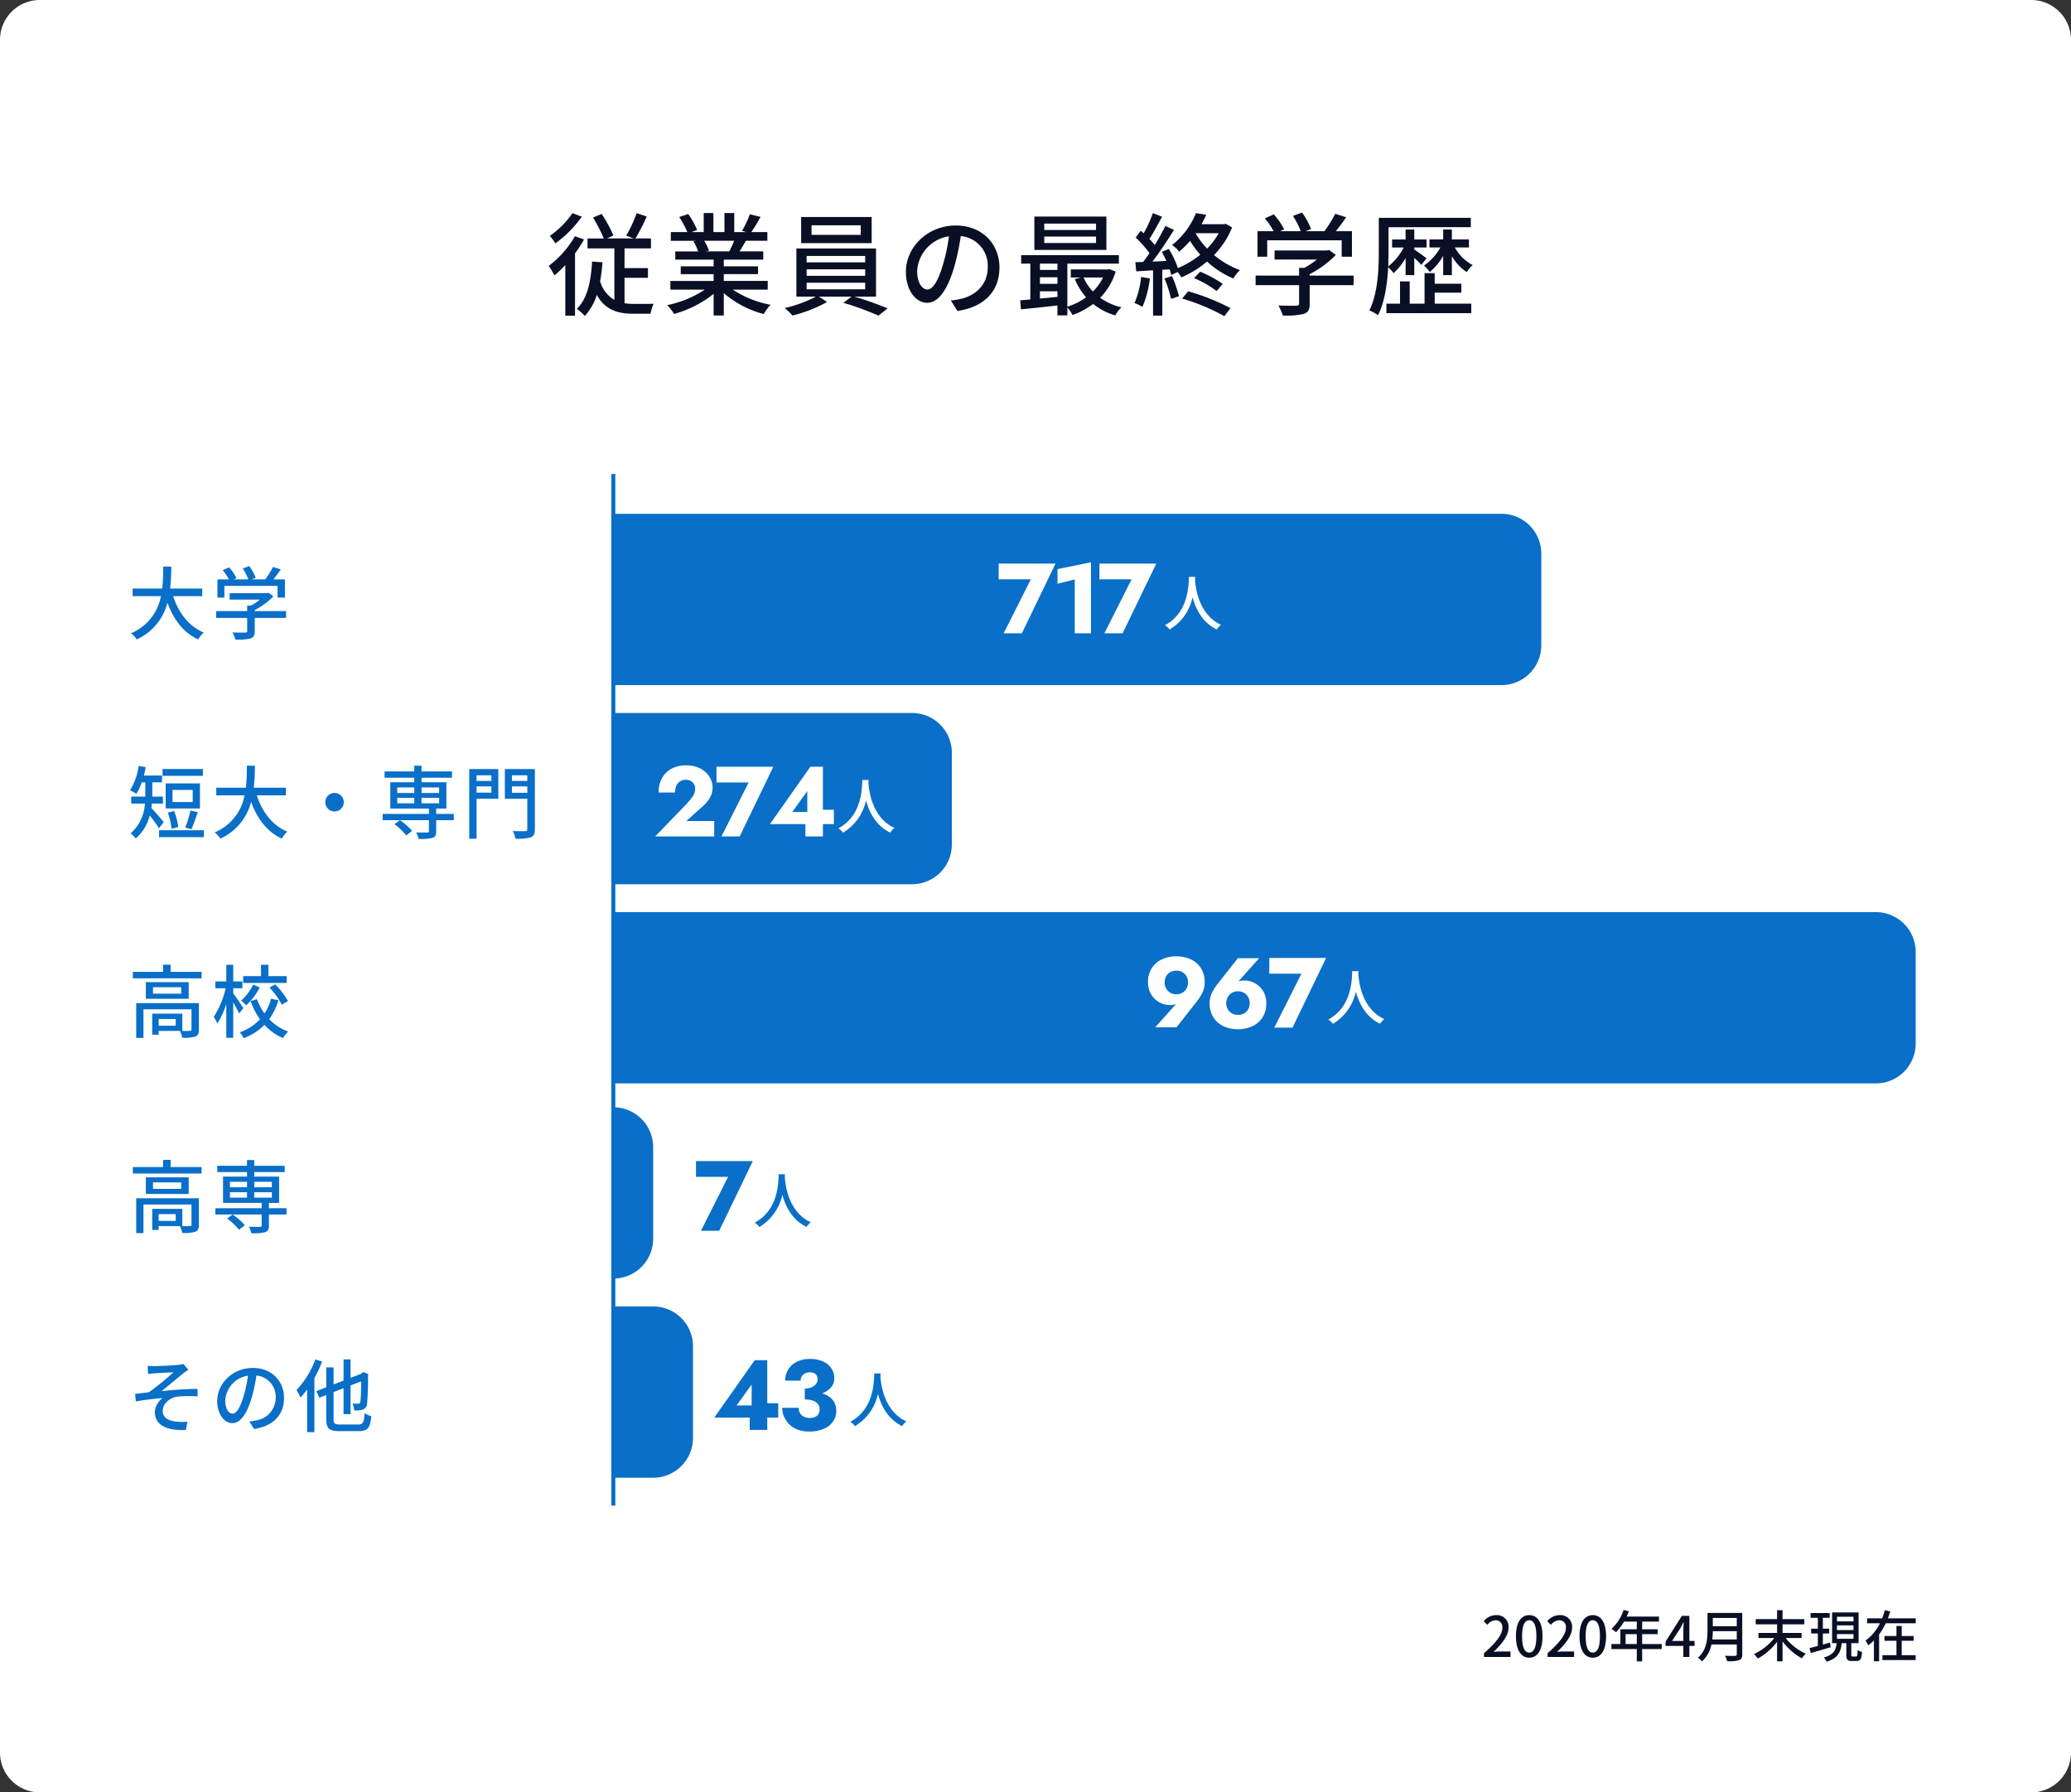 <svg xmlns="http://www.w3.org/2000/svg" width="520" height="450" viewBox="0 0 520 450">
  <rect x="0" y="0" width="520" height="450" fill="#333333" stroke="none"/>
  <g id="data_staff02" transform="translate(-705 -2543)">
    <path id="パス_56688" data-name="パス 56688" d="M10,0H510a10,10,0,0,1,10,10V440a10,10,0,0,1-10,10H10A10,10,0,0,1,0,440V10A10,10,0,0,1,10,0Z" transform="translate(705 2543)" fill="#fff"/>
    <path id="パス_56715" data-name="パス 56715" d="M.616,0h6.65V-1.372H4.69c-.5,0-1.148.042-1.68.1C5.194-3.36,6.776-5.418,6.776-7.406A2.914,2.914,0,0,0,3.668-10.5,4,4,0,0,0,.532-8.96l.91.9a2.8,2.8,0,0,1,2.03-1.148,1.673,1.673,0,0,1,1.75,1.89c0,1.694-1.568,3.7-4.606,6.384ZM11.97.182C13.986.182,15.3-1.61,15.3-5.194c0-3.556-1.316-5.306-3.332-5.306S8.638-8.764,8.638-5.194,9.954.182,11.97.182Zm0-1.274c-1.05,0-1.792-1.12-1.792-4.1,0-2.954.742-4.032,1.792-4.032s1.792,1.078,1.792,4.032C13.762-2.212,13.02-1.092,11.97-1.092ZM16.576,0h6.65V-1.372H20.65c-.5,0-1.148.042-1.68.1,2.184-2.086,3.766-4.144,3.766-6.132A2.914,2.914,0,0,0,19.628-10.5a4,4,0,0,0-3.136,1.54l.91.9a2.8,2.8,0,0,1,2.03-1.148,1.673,1.673,0,0,1,1.75,1.89c0,1.694-1.568,3.7-4.606,6.384ZM27.93.182c2.016,0,3.332-1.792,3.332-5.376,0-3.556-1.316-5.306-3.332-5.306S24.6-8.764,24.6-5.194,25.914.182,27.93.182Zm0-1.274c-1.05,0-1.792-1.12-1.792-4.1,0-2.954.742-4.032,1.792-4.032s1.792,1.078,1.792,4.032C29.722-2.212,28.98-1.092,27.93-1.092Zm8.232-2.156V-5.726h2.814v2.478Zm9.072,0H40.32V-5.726h3.906V-6.944H40.32V-8.876h4.228v-1.26H36.442c.182-.42.378-.882.546-1.316l-1.316-.35A11.327,11.327,0,0,1,32.62-7.056a10.353,10.353,0,0,1,1.134.84,12.737,12.737,0,0,0,2.016-2.66h3.206v1.932H34.86v3.7H32.606v1.26h6.37V1.106H40.32V-1.988h4.914Zm2.59-.77,2.03-3.108c.294-.532.574-1.064.826-1.6h.056c-.028.574-.07,1.442-.07,2v2.7ZM50.666,0h1.512V-2.772h1.3V-4.018h-1.3v-6.3H50.3L46.2-3.85v1.078h4.466Zm7.266-4.4a18.235,18.235,0,0,0,.126-2.072h6.02V-4.4Zm6.146-5.39v2.072h-6.02V-9.786Zm1.372-1.26H56.728v4.4c0,2.2-.21,4.942-2.394,6.818a4.94,4.94,0,0,1,.994.952,7.732,7.732,0,0,0,2.394-4.256h6.356v2.45c0,.294-.112.406-.42.406-.336.014-1.456.028-2.548-.028a5.449,5.449,0,0,1,.56,1.372,9.248,9.248,0,0,0,3-.266c.56-.21.784-.616.784-1.456Zm14.9,6.286V-6.034H75.572V-8.2h5.46v-1.3h-5.46v-2.24H74.2v2.24H68.838v1.3H74.2v2.17H69.524V-4.76H73.5A13.822,13.822,0,0,1,68.4-.742,8.272,8.272,0,0,1,69.37.392a15.175,15.175,0,0,0,4.83-4.2v4.9h1.372V-3.892A15.307,15.307,0,0,0,80.444.35,6.456,6.456,0,0,1,81.41-.812,13.8,13.8,0,0,1,76.342-4.76Zm7.14,1.148-1.792.5V-5.894h1.582V-7.1H85.694v-2.73h1.722v-1.2h-4.8v1.2h1.82V-7.1h-1.68v1.2h1.68v3.136c-.784.21-1.512.406-2.1.532L82.656-.98c1.4-.406,3.262-.938,5.012-1.47Zm1.75-2.128H93.38v1.176H89.236Zm0-2.184H93.38v1.176H89.236Zm0-2.17H93.38v1.162H89.236ZM93.184-.112c-.294,0-.35-.042-.35-.42v-2.94h1.834v-7.7h-6.65v7.7h1.148c-.21,1.75-.742,2.94-3.248,3.6a3.6,3.6,0,0,1,.728,1.064c2.842-.868,3.542-2.422,3.794-4.662h1.148V-.518c0,1.162.266,1.526,1.386,1.526h1.218c.91,0,1.218-.462,1.33-2.254a3.352,3.352,0,0,1-1.092-.49c-.042,1.414-.1,1.624-.392,1.624ZM105.49-4.06h2.982v-1.2H105.49v-2.52h-1.316v2.52h-3v1.2h3V-.448h-3.528V.77H109V-.448H105.49ZM102.018-9.7c.224-.574.42-1.148.6-1.722l-1.358-.336a14.781,14.781,0,0,1-.686,2.058H96.8v1.246h3.22a11.432,11.432,0,0,1-3.6,4.326,7.778,7.778,0,0,1,.644,1.218A12.2,12.2,0,0,0,98.518-4.13V1.078h1.3v-6.72a17.114,17.114,0,0,0,1.666-2.814h7.532V-9.7Z" transform="translate(1077 2959)" fill="#090f24"/>
    <path id="パス_56690" data-name="パス 56690" d="M18.78-9.32v-1.92H10.72A50.451,50.451,0,0,0,11-16.76H8.98a50.155,50.155,0,0,1-.24,5.52H1.3v1.92H8.4A12.442,12.442,0,0,1,.9-.02,6.488,6.488,0,0,1,2.32,1.54a13.835,13.835,0,0,0,7.72-9.22C11.6-3.44,14.02-.2,17.76,1.54A7.355,7.355,0,0,1,19.14-.2c-3.78-1.58-6.3-4.96-7.66-9.12Zm5.56-2.58H37.7v2.94h1.84v-4.58h-2.9c.62-.76,1.28-1.64,1.86-2.5l-1.96-.62a21.018,21.018,0,0,1-1.94,3.12H31.22l.98-.38a11.856,11.856,0,0,0-1.62-2.96l-1.62.6a14.813,14.813,0,0,1,1.4,2.74h-3.7l.72-.34a12.273,12.273,0,0,0-1.86-2.68l-1.6.72a12.619,12.619,0,0,1,1.56,2.3H22.6v4.58h1.74Zm15.5,6.32H31.96v-.26a17.95,17.95,0,0,0,4.68-3.44l-1.2-.9-.4.1H25.66v1.62h7.6A15.823,15.823,0,0,1,31-6.96h-.94v1.38h-7.8v1.72h7.8V-.58c0,.3-.1.38-.5.4s-1.8.02-3.2-.04a10.006,10.006,0,0,1,.78,1.8,13.9,13.9,0,0,0,3.74-.28c.82-.28,1.08-.8,1.08-1.82V-3.86h7.88Z" transform="translate(737 2702)" fill="#096fc8"/>
    <path id="パス_56691" data-name="パス 56691" d="M18.94-15.94H8.82v1.72H18.94Zm-2.56,8.3H11.32v-3.04h5.06Zm1.82-4.68H9.6v6.3h8.6ZM16.06-.82c.5-1.06,1.08-2.78,1.6-4.28l-1.84-.4A27.423,27.423,0,0,1,14.5-1.22Zm-3.3-.54a16.585,16.585,0,0,0-1.04-4.02L10.14-5a18.844,18.844,0,0,1,.94,4.08ZM9.12-2.6C8.66-3.16,6.8-5.34,6-6.16c.06-.36.1-.74.14-1.1H8.92V-9H6.24v-3.58H8.68V-14.3H4.12c.18-.68.34-1.38.46-2.1l-1.76-.32A15.46,15.46,0,0,1,.64-10.58a10.248,10.248,0,0,1,1.6.88,14.3,14.3,0,0,0,1.34-2.88h.9V-9H.94v1.74H4.38A10.67,10.67,0,0,1,.8.22a6.577,6.577,0,0,1,1.28,1.3A11.389,11.389,0,0,0,5.6-4.26a38.556,38.556,0,0,1,2.32,3.2ZM7.94-.56V1.18H19.18V-.56ZM39.78-9.32v-1.92H31.72A50.451,50.451,0,0,0,32-16.76H29.98a50.156,50.156,0,0,1-.24,5.52H22.3v1.92h7.1a12.442,12.442,0,0,1-7.5,9.3,6.488,6.488,0,0,1,1.42,1.56,13.835,13.835,0,0,0,7.72-9.22C32.6-3.44,35.02-.2,38.76,1.54A7.355,7.355,0,0,1,40.14-.2c-3.78-1.58-6.3-4.96-7.66-9.12ZM52-9.92A2.322,2.322,0,0,0,49.68-7.6,2.322,2.322,0,0,0,52-5.28,2.322,2.322,0,0,0,54.32-7.6,2.322,2.322,0,0,0,52-9.92ZM71.48-.4a16.56,16.56,0,0,0-3.06-2.68l-1.4,1A15.089,15.089,0,0,1,70,.74ZM67.74-8.68h4.28v1.36H67.74Zm0-2.62h4.28v1.38H67.74Zm10.52,0v1.38H73.84V-11.3Zm0,3.98H73.84V-8.68h4.42Zm3.68,2.66H77.52V-6h2.56v-6.6H73.84v-1.14h7.64v-1.58H73.84v-1.44H72.02v1.44H64.56v1.58h7.46v1.14H66V-6h9.7v1.34H64.08v1.58H75.7V-.36c0,.28-.1.36-.42.38-.34,0-1.58,0-2.78-.04a7.027,7.027,0,0,1,.6,1.64,13,13,0,0,0,3.5-.26c.72-.26.92-.72.92-1.66V-3.08h4.42Zm9.44-9.7v1.42H87.66v-1.42ZM87.66-10v-1.56h3.72V-10Zm5.46-5.92h-7.3V1.56h1.84V-8.48h5.46Zm3.42,5.96v-1.6h3.86v1.6Zm3.86-4.4v1.42H96.54v-1.42Zm1.9-1.56H94.76v7.46h5.64V-.82c0,.36-.12.48-.52.5-.4,0-1.8.02-3.12-.04a6.639,6.639,0,0,1,.66,1.92,12.271,12.271,0,0,0,3.86-.34c.76-.32,1.02-.88,1.02-2.04Z" transform="translate(737 2752)" fill="#096fc8"/>
    <path id="パス_56692" data-name="パス 56692" d="M12.12-1.48H7.84v-1.7h4.28Zm5.82-5.68H2.2V1.58H4.02V-5.6H16.08V-.54c0,.26-.1.34-.42.34a16.5,16.5,0,0,1-1.88.02V-4.5H6.22V.78H7.84V-.18h5.34a6.711,6.711,0,0,1,.58,1.72,9.969,9.969,0,0,0,3.3-.3c.68-.3.88-.82.88-1.76ZM13.5-9.52H6.42v-1.62H13.5Zm-8.88-2.9v4.18H15.38v-4.18ZM10.84-15v-1.8H8.94V-15H1.36v1.62H18.62V-15Zm29.14,1.06H35.4v-2.84H33.54v2.84H29.06v1.72H39.98Zm-4.32,2.88a19.925,19.925,0,0,1,3.1,4.3l1.56-.9a19.818,19.818,0,0,0-3.22-4.2Zm-4.12-.74a12.318,12.318,0,0,1-3,4.02A7.86,7.86,0,0,1,29.8-6.6a15.409,15.409,0,0,0,3.42-4.5ZM29.1-5.92c-.36-.56-1.98-2.96-2.54-3.68v-1.28h2.3V-12.6h-2.3v-4.18H24.82v4.18H22.08v1.72h2.58a22.064,22.064,0,0,1-3,7.18,7.788,7.788,0,0,1,.9,1.66,19.539,19.539,0,0,0,2.26-4.92V1.56h1.74V-7.32c.58.98,1.2,2.12,1.5,2.78Zm6.94-2.34a12.259,12.259,0,0,1-1.62,3.7,13.968,13.968,0,0,1-1.9-3.58l-1.6.46A18.355,18.355,0,0,0,33.28-3.1,12.459,12.459,0,0,1,28.22.16a8.922,8.922,0,0,1,.96,1.48A14.142,14.142,0,0,0,34.4-1.7a13.16,13.16,0,0,0,4.66,3.32,7.459,7.459,0,0,1,1.3-1.64A12.046,12.046,0,0,1,35.6-3.14a16.1,16.1,0,0,0,2.32-4.74Z" transform="translate(737 2802)" fill="#096fc8"/>
    <path id="パス_56693" data-name="パス 56693" d="M12.12-1.48H7.84v-1.7h4.28Zm5.82-5.68H2.2V1.58H4.02V-5.6H16.08V-.54c0,.26-.1.34-.42.34a16.5,16.5,0,0,1-1.88.02V-4.5H6.22V.78H7.84V-.18h5.34a6.711,6.711,0,0,1,.58,1.72,9.969,9.969,0,0,0,3.3-.3c.68-.3.88-.82.88-1.76ZM13.5-9.52H6.42v-1.62H13.5Zm-8.88-2.9v4.18H15.38v-4.18ZM10.84-15v-1.8H8.94V-15H1.36v1.62H18.62V-15ZM29.48-.4a16.56,16.56,0,0,0-3.06-2.68l-1.4,1A15.089,15.089,0,0,1,28,.74ZM25.74-8.68h4.28v1.36H25.74Zm0-2.62h4.28v1.38H25.74Zm10.52,0v1.38H31.84V-11.3Zm0,3.98H31.84V-8.68h4.42Zm3.68,2.66H35.52V-6h2.56v-6.6H31.84v-1.14h7.64v-1.58H31.84v-1.44H30.02v1.44H22.56v1.58h7.46v1.14H24V-6h9.7v1.34H22.08v1.58H33.7V-.36c0,.28-.1.36-.42.38-.34,0-1.58,0-2.78-.04a7.027,7.027,0,0,1,.6,1.64,13,13,0,0,0,3.5-.26c.72-.26.92-.72.92-1.66V-3.08h4.42Z" transform="translate(737 2851)" fill="#096fc8"/>
    <path id="パス_56694" data-name="パス 56694" d="M5.08-15.1l.1,2.04c.52-.04,1.14-.12,1.66-.16.84-.06,3.88-.2,4.74-.26A75.852,75.852,0,0,1,5.4-8.46c-1.02.12-2.4.3-3.48.4l.18,1.9C4.34-6.54,6.82-6.84,8.82-7A4.645,4.645,0,0,0,6.88-3.5c0,3.2,2.8,4.72,7.78,4.52l.42-2.08a14.694,14.694,0,0,1-2.94-.04c-1.82-.24-3.28-.88-3.28-2.72,0-1.76,1.76-3.26,3.64-3.54a32.251,32.251,0,0,1,5.12-.06L17.6-9.3c-2.68,0-6.16.26-9.04.56,1.5-1.18,4-3.28,5.46-4.46a12.477,12.477,0,0,1,1.28-.9l-1.26-1.46a6.821,6.821,0,0,1-1.22.22c-1.18.14-5.14.32-6,.32A15.893,15.893,0,0,1,5.08-15.1ZM39.32-7.02c0-4.18-3.04-7.54-7.84-7.54-5.02,0-8.94,3.84-8.94,8.32,0,3.34,1.82,5.54,3.8,5.54s3.64-2.26,4.84-6.34a39.825,39.825,0,0,0,1.2-5.62,5.318,5.318,0,0,1,4.84,5.58A5.752,5.752,0,0,1,32.38-1.4a12.361,12.361,0,0,1-1.78.28L31.78.76C36.64.06,39.32-2.82,39.32-7.02Zm-14.76.58a6.686,6.686,0,0,1,5.7-6.18,31.841,31.841,0,0,1-1.1,5.16c-.92,3.08-1.86,4.38-2.76,4.38C25.54-3.08,24.56-4.14,24.56-6.44ZM47.18-16.7A22.23,22.23,0,0,1,42.44-9a14.27,14.27,0,0,1,1.02,1.86,21.842,21.842,0,0,0,1.66-2.02V1.56h1.82V-12.02a32.268,32.268,0,0,0,1.94-4.14ZM53.38-.36c-1.38,0-1.62-.24-1.62-1.4V-8.5l2.5-.96v6.5h1.76v-7.2l2.64-1.02A48.174,48.174,0,0,1,58.5-6.1c-.12.44-.3.52-.6.52-.26,0-.9,0-1.4-.02a5.325,5.325,0,0,1,.44,1.7,6.7,6.7,0,0,0,2.1-.2,1.649,1.649,0,0,0,1.14-1.58,67.93,67.93,0,0,0,.22-7.06l.08-.28-1.28-.52-.32.26-.28.22-2.58,1v-4.66H54.26v5.34l-2.5.96V-14.7H49.92v5l-2.48.96.74,1.66,1.74-.7v6c0,2.44.74,3.08,3.34,3.08H58.1c2.3,0,2.86-.92,3.14-3.76a5.258,5.258,0,0,1-1.68-.74c-.18,2.3-.4,2.84-1.58,2.84Z" transform="translate(737 2901)" fill="#096fc8"/>
    <path id="パス_56698" data-name="パス 56698" d="M-110.264-23.492a22.015,22.015,0,0,1-5.684,5.712,14.841,14.841,0,0,1,1.4,1.876,28.954,28.954,0,0,0,6.636-6.692Zm.616,5.8a24.5,24.5,0,0,1-6.58,7.448,19.811,19.811,0,0,1,1.428,2.38,23.623,23.623,0,0,0,2.744-2.6V2.268h2.436V-13.384a32.288,32.288,0,0,0,2.268-3.5Zm12.46,10.444h5.88V-9.688h-5.88v-4.956h6.636v-2.492h-3.892a54.915,54.915,0,0,0,2.828-5.488l-2.52-.868a34.776,34.776,0,0,1-2.632,5.656l1.876.7h-6.664l1.568-.756a34.979,34.979,0,0,0-2.94-5.4l-2.156.9a42.621,42.621,0,0,1,2.688,5.264h-4.088v2.492h6.748V-1.708a7.977,7.977,0,0,1-3.584-4.676,45.12,45.12,0,0,0,.588-4.76l-2.6-.2c-.308,5.1-1.176,9.324-3.836,11.872a13.933,13.933,0,0,1,2.016,1.792,13.98,13.98,0,0,0,3-5.292C-102.088.756-99.008,1.764-95,1.764h4.34A10.761,10.761,0,0,1-89.88-.728c-.9.028-4.228.028-4.928.028a16.144,16.144,0,0,1-2.38-.168Zm27.524-9.3a26.126,26.126,0,0,1-1.232,2.66H-76.8l.812-.168a11.78,11.78,0,0,0-1.2-2.492Zm8.428,12.264V-6.468H-72.268V-8.176h8.6v-1.96h-8.6v-1.68h9.912v-2.072h-5.936c.476-.784,1.036-1.708,1.568-2.66h5.4v-2.184h-4.032a43.81,43.81,0,0,0,2.324-3.808l-2.688-.672a24.4,24.4,0,0,1-1.96,4.144l1.064.336h-3.024V-23.52H-72.1v4.788h-2.772V-23.52h-2.436v4.788h-3.08l1.428-.532a19.462,19.462,0,0,0-2.24-4l-2.268.756a20.992,20.992,0,0,1,2.044,3.78h-4.144v2.184h6.356l-.672.112a13.871,13.871,0,0,1,1.176,2.548h-5.74v2.072h9.632v1.68h-8.26v1.96h8.26v1.708H-85.68v2.184h8.652A27.166,27.166,0,0,1-86.464-.392,11.685,11.685,0,0,1-84.756,1.82a27.812,27.812,0,0,0,9.94-5.04V2.212h2.548V-3.416A24.977,24.977,0,0,0-62.244,1.848,11.693,11.693,0,0,1-60.508-.476,25.714,25.714,0,0,1-70-4.284Zm23.352-13.748H-50.232V-20.44h12.348Zm2.744-4.48h-17.7v6.552h17.7ZM-51.464-6.02h14.7v1.652h-14.7Zm0-3.36h14.7v1.624h-14.7Zm0-3.36h14.7v1.6h-14.7ZM-34.048-2.52v-12.1H-54.04v12.1h4.9A32.784,32.784,0,0,1-56.98.336a15.687,15.687,0,0,1,1.96,1.876,35.254,35.254,0,0,0,8.68-3.388L-48.356-2.52h8.176L-42.252-.98a74.529,74.529,0,0,1,8.82,3.22l2.3-1.82A83.475,83.475,0,0,0-39.48-2.52Zm31-7.308c0-5.852-4.256-10.556-10.976-10.556-7.028,0-12.516,5.376-12.516,11.648C-26.544-4.06-24-.98-21.224-.98s5.1-3.164,6.776-8.876a55.755,55.755,0,0,0,1.68-7.868A7.445,7.445,0,0,1-5.992-9.912c0,4.508-3.192,7.14-6.776,7.952a17.305,17.305,0,0,1-2.492.392l1.652,2.632C-6.8.084-3.052-3.948-3.052-9.828Zm-20.664.812a9.36,9.36,0,0,1,7.98-8.652,44.577,44.577,0,0,1-1.54,7.224c-1.288,4.312-2.6,6.132-3.864,6.132C-22.344-4.312-23.716-5.8-23.716-9.016ZM21.2-19.264H8.2v-1.6H21.2Zm0,3.276H8.2v-1.624H21.2Zm2.6-6.636H5.712v8.372H23.8ZM22.96-7.336a13.2,13.2,0,0,1-2.548,3.528A12.341,12.341,0,0,1,18.06-7.336ZM7.112-2.044v-1.82h4.4v1.4Zm0-5.348h4.4V-5.74h-4.4Zm4.4-3.416V-9.24h-4.4v-1.568Zm13.02,1.372-.448.084H14.868v2.016h2.52l-1.512.42A17.155,17.155,0,0,0,18.7-2.352,16.114,16.114,0,0,1,14,0V-10.808H26.936v-2.128H2.408v2.128H4.7V-1.82c-.924.084-1.792.168-2.548.224l.2,2.268C4.9.42,8.2.056,11.508-.308V2.184H14V.2a8.156,8.156,0,0,1,1.288,1.9,19.338,19.338,0,0,0,5.18-2.8A15.514,15.514,0,0,0,26.04,2.184,7.715,7.715,0,0,1,27.58.168,15.559,15.559,0,0,1,22.232-2.24a15.906,15.906,0,0,0,3.892-6.58Zm7.98,1.96A21.161,21.161,0,0,1,30.856-.924a10.943,10.943,0,0,1,1.988.98,25.925,25.925,0,0,0,1.876-7.14Zm5.88.392A29.948,29.948,0,0,1,40.04-1.96l1.988-.672A32.348,32.348,0,0,0,40.264-7.7Zm4.424,5.04A51.088,51.088,0,0,1,53.424,2.38L54.964.364a55.037,55.037,0,0,0-10.64-4.228Zm3-5.124A25.9,25.9,0,0,1,51.492-3.92L53-5.74a31.257,31.257,0,0,0-5.656-3.052Zm.476-11.284H52a17.506,17.506,0,0,1-2.912,3.864A19.337,19.337,0,0,1,46.228-18.4Zm7.5-2.352-.448.084H47.684a23.024,23.024,0,0,0,1.176-2.352l-2.576-.42a19.536,19.536,0,0,1-5.992,8.008,6.707,6.707,0,0,1,1.764,1.68A22.884,22.884,0,0,0,44.8-16.52a25.915,25.915,0,0,0,2.576,3.472,23.414,23.414,0,0,1-5.628,3.36A23.268,23.268,0,0,0,39.48-14.5l-1.764.728c.392.7.784,1.484,1.148,2.268-1.2.084-2.38.14-3.5.168,1.82-2.352,3.836-5.4,5.4-7.952l-2.156-.98c-.7,1.428-1.652,3.136-2.66,4.788a20.248,20.248,0,0,0-1.344-1.54c1.008-1.54,2.184-3.7,3.164-5.572l-2.3-.9a32.288,32.288,0,0,1-2.3,5.068c-.252-.224-.5-.448-.756-.644l-1.26,1.708a26.412,26.412,0,0,1,3.472,3.92c-.532.784-1.092,1.54-1.6,2.212l-1.96.056.224,2.3c1.26-.084,2.688-.168,4.228-.252V2.24h2.324V-9.268l1.82-.112a8.807,8.807,0,0,1,.42,1.428l1.624-.756a11.751,11.751,0,0,1,.924,1.344,24.754,24.754,0,0,0,6.44-3.976,22.59,22.59,0,0,0,6.608,4.256,8.8,8.8,0,0,1,1.68-2.1,21.485,21.485,0,0,1-6.524-3.78,21.776,21.776,0,0,0,4.536-6.944ZM64.176-16.66h18.7v4.116h2.576v-6.412H81.4c.868-1.064,1.792-2.3,2.6-3.5l-2.744-.868a29.426,29.426,0,0,1-2.716,4.368H73.808l1.372-.532a16.6,16.6,0,0,0-2.268-4.144l-2.268.84a20.737,20.737,0,0,1,1.96,3.836h-5.18l1.008-.476a17.182,17.182,0,0,0-2.6-3.752l-2.24,1.008a17.667,17.667,0,0,1,2.184,3.22H61.74v6.412h2.436Zm21.7,8.848H74.844v-.364A25.131,25.131,0,0,0,81.4-12.992l-1.68-1.26-.56.14H66.024v2.268h10.64a22.152,22.152,0,0,1-3.164,2.1H72.184v1.932H61.264V-5.4h10.92V-.812c0,.42-.14.532-.7.56S68.964-.224,67-.308A14.008,14.008,0,0,1,68.1,2.212a19.461,19.461,0,0,0,5.236-.392C74.48,1.428,74.844.7,74.844-.728V-5.4H85.876Zm24.668-.112v-4.76a11.984,11.984,0,0,0,3.724,4,8.156,8.156,0,0,1,1.512-1.764,10.814,10.814,0,0,1-4.48-4.424h3.528v-2.016h-4.284v-2.492H108.36v2.492h-3.444v2.016h2.744a13.257,13.257,0,0,1-4.116,4.536A10.056,10.056,0,0,1,105-8.708a14.534,14.534,0,0,0,3.36-4.06v4.844Zm-11.62,0h2.184v-4.34c.7.644,1.4,1.344,1.764,1.764l1.316-1.652c-.5-.392-2.324-1.708-3.08-2.212v-.5h3.08v-2.016h-3.08v-2.492H98.924v2.492H95.536v2.016h2.912a14.481,14.481,0,0,1-3.892,4.76c.056-1.372.084-2.688.084-3.836v-6.02H115.3v-2.352H92.2v8.344c0,4.4-.2,10.556-2.38,14.9a10.933,10.933,0,0,1,2.184,1.2c1.708-3.36,2.324-7.98,2.548-12.04A9.611,9.611,0,0,1,95.9-8.428a14.388,14.388,0,0,0,3.024-3.808Zm7.308,4.4h6.692v-2.24h-6.692v-2.66h-2.548V-.756H99.96v-5.6H97.524v5.6H94.108v2.38h21.308V-.756h-9.184Z" transform="translate(959 2620)" fill="#090f24"/>
    <path id="パス_49118" data-name="パス 49118" d="M498.03-5139.163v259" transform="translate(360.971 7801.163)" fill="none" stroke="#096fc8" stroke-width="1"/>
    <path id="パス_56700" data-name="パス 56700" d="M0,0H223a10,10,0,0,1,10,10V33a10,10,0,0,1-10,10H0Z" transform="translate(859 2672)" fill="#096fc8"/>
    <path id="パス_56701" data-name="パス 56701" d="M0,0H75A10,10,0,0,1,85,10V33A10,10,0,0,1,75,43H0Z" transform="translate(859 2722)" fill="#096fc8"/>
    <path id="パス_56702" data-name="パス 56702" d="M0,0H317a10,10,0,0,1,10,10V33a10,10,0,0,1-10,10H0Z" transform="translate(859 2772)" fill="#096fc8"/>
    <path id="パス_56703" data-name="パス 56703" d="M0,0A10,10,0,0,1,10,10V33A10,10,0,0,1,0,43Z" transform="translate(859 2821)" fill="#096fc8"/>
    <path id="パス_56704" data-name="パス 56704" d="M0,0H10A10,10,0,0,1,20,10V33A10,10,0,0,1,10,43H0Z" transform="translate(859 2871)" fill="#096fc8"/>
    <path id="パス_56815" data-name="パス 56815" d="M.75-13.55H8.825L2,0H6.575l8.45-17.5H.75Zm14.775,1.1,4.325-1.075V0h4.075V-17.825l-8.4,1.7Zm10.525-1.1h8.075L27.3,0h4.575l8.45-17.5H26.05Z" transform="translate(955 2702)" fill="#fff"/>
    <path id="パス_56816" data-name="パス 56816" d="M6.525-12.18C6.42-10.2,6.51-3.24.51-.045A4.774,4.774,0,0,1,1.665,1.05,12.451,12.451,0,0,0,7.44-7.05c.78,2.895,2.445,6.33,6.075,8.085A4.519,4.519,0,0,1,14.58-.135C8.97-2.715,8.19-9.45,8.055-11.445c.03-.27.03-.525.045-.735Z" transform="translate(997 2700)" fill="#fff"/>
    <path id="パス_56817" data-name="パス 56817" d="M.5,0H15.325V-3.875h-7L12.4-7.525a8.723,8.723,0,0,0,1.825-2.162,5.05,5.05,0,0,0,.7-2.613,4.9,4.9,0,0,0-.425-1.975,5.611,5.611,0,0,0-1.262-1.788,6.176,6.176,0,0,0-2.087-1.3,7.874,7.874,0,0,0-2.875-.487,7.362,7.362,0,0,0-3.812.925A5.909,5.909,0,0,0,2.125-14.45a7.55,7.55,0,0,0-.775,3.425H5.5A4.2,4.2,0,0,1,5.813-12.7a2.475,2.475,0,0,1,.925-1.125,2.525,2.525,0,0,1,1.413-.4,2.715,2.715,0,0,1,1.05.188,2.191,2.191,0,0,1,.75.5,2.068,2.068,0,0,1,.45.712,2.265,2.265,0,0,1,.15.8,3.3,3.3,0,0,1-.262,1.313,5.207,5.207,0,0,1-.775,1.237Q9-8.85,8.3-8.075ZM15.9-13.55h8.075L17.15,0h4.575l8.45-17.5H15.9ZM29.325-3.1h16.05V-6.7H41.8l-.425.55h-6.45L38.7-11.375v6.7l-.475.275V0h4.4V-17.5h-3.15Z" transform="translate(869 2753)" fill="#fff"/>
    <path id="パス_56818" data-name="パス 56818" d="M6.525-12.18C6.42-10.2,6.51-3.24.51-.045A4.774,4.774,0,0,1,1.665,1.05,12.451,12.451,0,0,0,7.44-7.05c.78,2.895,2.445,6.33,6.075,8.085A4.519,4.519,0,0,1,14.58-.135C8.97-2.715,8.19-9.45,8.055-11.445c.03-.27.03-.525.045-.735Z" transform="translate(915 2751)" fill="#fff"/>
    <path id="パス_56819" data-name="パス 56819" d="M11.3-11.35a3.057,3.057,0,0,1-.387,1.55,2.762,2.762,0,0,1-1.05,1.05,2.966,2.966,0,0,1-1.487.375A3.016,3.016,0,0,1,6.863-8.75,2.762,2.762,0,0,1,5.813-9.8a3.057,3.057,0,0,1-.388-1.55,3.04,3.04,0,0,1,.388-1.562,2.7,2.7,0,0,1,1.05-1.025A3.1,3.1,0,0,1,8.375-14.3a3.047,3.047,0,0,1,1.487.363,2.7,2.7,0,0,1,1.05,1.025A3.04,3.04,0,0,1,11.3-11.35ZM8.4-.075,13.45-6.5a11.842,11.842,0,0,0,1.438-2.25,5.833,5.833,0,0,0,.588-2.6,6.418,6.418,0,0,0-.963-3.625,6.042,6.042,0,0,0-2.575-2.188A8.464,8.464,0,0,0,8.375-17.9a8.525,8.525,0,0,0-3.588.737,6.042,6.042,0,0,0-2.575,2.188A6.418,6.418,0,0,0,1.25-11.35a5.7,5.7,0,0,0,.475,2.375,5.649,5.649,0,0,0,1.25,1.788A5.463,5.463,0,0,0,4.713-6.062a5.151,5.151,0,0,0,1.938.387,5.081,5.081,0,0,0,1.588-.212,3.683,3.683,0,0,0,1.337-.888l-.85.375L3.05-.075ZM20.9-6.15a3.057,3.057,0,0,1,.388-1.55,2.762,2.762,0,0,1,1.05-1.05,3.016,3.016,0,0,1,1.512-.375,2.966,2.966,0,0,1,1.487.375,2.762,2.762,0,0,1,1.05,1.05,3.057,3.057,0,0,1,.388,1.55,3.04,3.04,0,0,1-.388,1.563,2.7,2.7,0,0,1-1.05,1.025A3.047,3.047,0,0,1,23.85-3.2a3.1,3.1,0,0,1-1.512-.362,2.7,2.7,0,0,1-1.05-1.025A3.04,3.04,0,0,1,20.9-6.15Zm2.9-11.275L18.75-11a11.842,11.842,0,0,0-1.437,2.25,5.833,5.833,0,0,0-.587,2.6,6.432,6.432,0,0,0,.962,3.613,6.013,6.013,0,0,0,2.575,2.2A8.525,8.525,0,0,0,23.85.4a8.464,8.464,0,0,0,3.563-.738,6.013,6.013,0,0,0,2.575-2.2A6.432,6.432,0,0,0,30.95-6.15a5.834,5.834,0,0,0-.463-2.375,5.4,5.4,0,0,0-1.25-1.788,5.611,5.611,0,0,0-1.75-1.125,5.151,5.151,0,0,0-1.938-.387,5.377,5.377,0,0,0-1.587.2,3.433,3.433,0,0,0-1.338.9L23.5-11.1l5.65-6.325Zm7.9,3.875h8.075L32.95,0h4.575l8.45-17.5H31.7Z" transform="translate(992 2801)" fill="#fff"/>
    <path id="パス_56820" data-name="パス 56820" d="M6.525-12.18C6.42-10.2,6.51-3.24.51-.045A4.774,4.774,0,0,1,1.665,1.05,12.451,12.451,0,0,0,7.44-7.05c.78,2.895,2.445,6.33,6.075,8.085A4.519,4.519,0,0,1,14.58-.135C8.97-2.715,8.19-9.45,8.055-11.445c.03-.27.03-.525.045-.735Z" transform="translate(1038 2799)" fill="#fff"/>
    <path id="パス_56821" data-name="パス 56821" d="M.75-13.55H8.825L2,0H6.575l8.45-17.5H.75Z" transform="translate(879 2852)" fill="#096fc8"/>
    <path id="パス_56822" data-name="パス 56822" d="M6.525-12.18C6.42-10.2,6.51-3.24.51-.045A4.774,4.774,0,0,1,1.665,1.05,12.451,12.451,0,0,0,7.44-7.05c.78,2.895,2.445,6.33,6.075,8.085A4.519,4.519,0,0,1,14.58-.135C8.97-2.715,8.19-9.45,8.055-11.445c.03-.27.03-.525.045-.735Z" transform="translate(894 2850)" fill="#096fc8"/>
    <path id="パス_56823" data-name="パス 56823" d="M.35-3.1H16.4V-6.7H12.825l-.425.55H5.95l3.775-5.225v6.7L9.25-4.4V0h4.4V-17.5H10.5ZM23.075-8.475a13.091,13.091,0,0,0,3.75-.5,6.117,6.117,0,0,0,2.662-1.5,3.414,3.414,0,0,0,.988-2.5,4.411,4.411,0,0,0-.712-2.45,4.9,4.9,0,0,0-2.088-1.75,7.8,7.8,0,0,0-3.35-.65,7.072,7.072,0,0,0-3.25.713,5.29,5.29,0,0,0-2.163,1.95,5.206,5.206,0,0,0-.762,2.788h3.875a1.908,1.908,0,0,1,.65-1.5,2.4,2.4,0,0,1,1.65-.575,2.463,2.463,0,0,1,1.1.212,1.492,1.492,0,0,1,.65.613,1.8,1.8,0,0,1,.225.9,1.9,1.9,0,0,1-.225.9,2.247,2.247,0,0,1-.663.75,3.475,3.475,0,0,1-1.025.512,4.3,4.3,0,0,1-1.312.188ZM24.125.4A9.2,9.2,0,0,0,27.8-.262a5.465,5.465,0,0,0,2.35-1.825,4.525,4.525,0,0,0,.825-2.688A4.312,4.312,0,0,0,30.4-7.05a4.455,4.455,0,0,0-1.65-1.562,8.355,8.355,0,0,0-2.513-.9A16.154,16.154,0,0,0,23.075-9.8v2.15a6.862,6.862,0,0,1,1.65.175,3.32,3.32,0,0,1,1.163.513,2.19,2.19,0,0,1,.688.787,2.2,2.2,0,0,1,.225,1,2.2,2.2,0,0,1-.325,1.225,1.853,1.853,0,0,1-.888.725A3.52,3.52,0,0,1,24.275-3a3.342,3.342,0,0,1-1.338-.275,2.242,2.242,0,0,1-1.012-.85A2.555,2.555,0,0,1,21.55-5.55H17.4a5.575,5.575,0,0,0,.462,2.225A6.031,6.031,0,0,0,19.188-1.4,6,6,0,0,0,21.3-.075,7.907,7.907,0,0,0,24.125.4Z" transform="translate(884 2902)" fill="#096fc8"/>
    <path id="パス_56824" data-name="パス 56824" d="M6.525-12.18C6.42-10.2,6.51-3.24.51-.045A4.774,4.774,0,0,1,1.665,1.05,12.451,12.451,0,0,0,7.44-7.05c.78,2.895,2.445,6.33,6.075,8.085A4.519,4.519,0,0,1,14.58-.135C8.97-2.715,8.19-9.45,8.055-11.445c.03-.27.03-.525.045-.735Z" transform="translate(918 2900)" fill="#096fc8"/>
  </g>
</svg>
